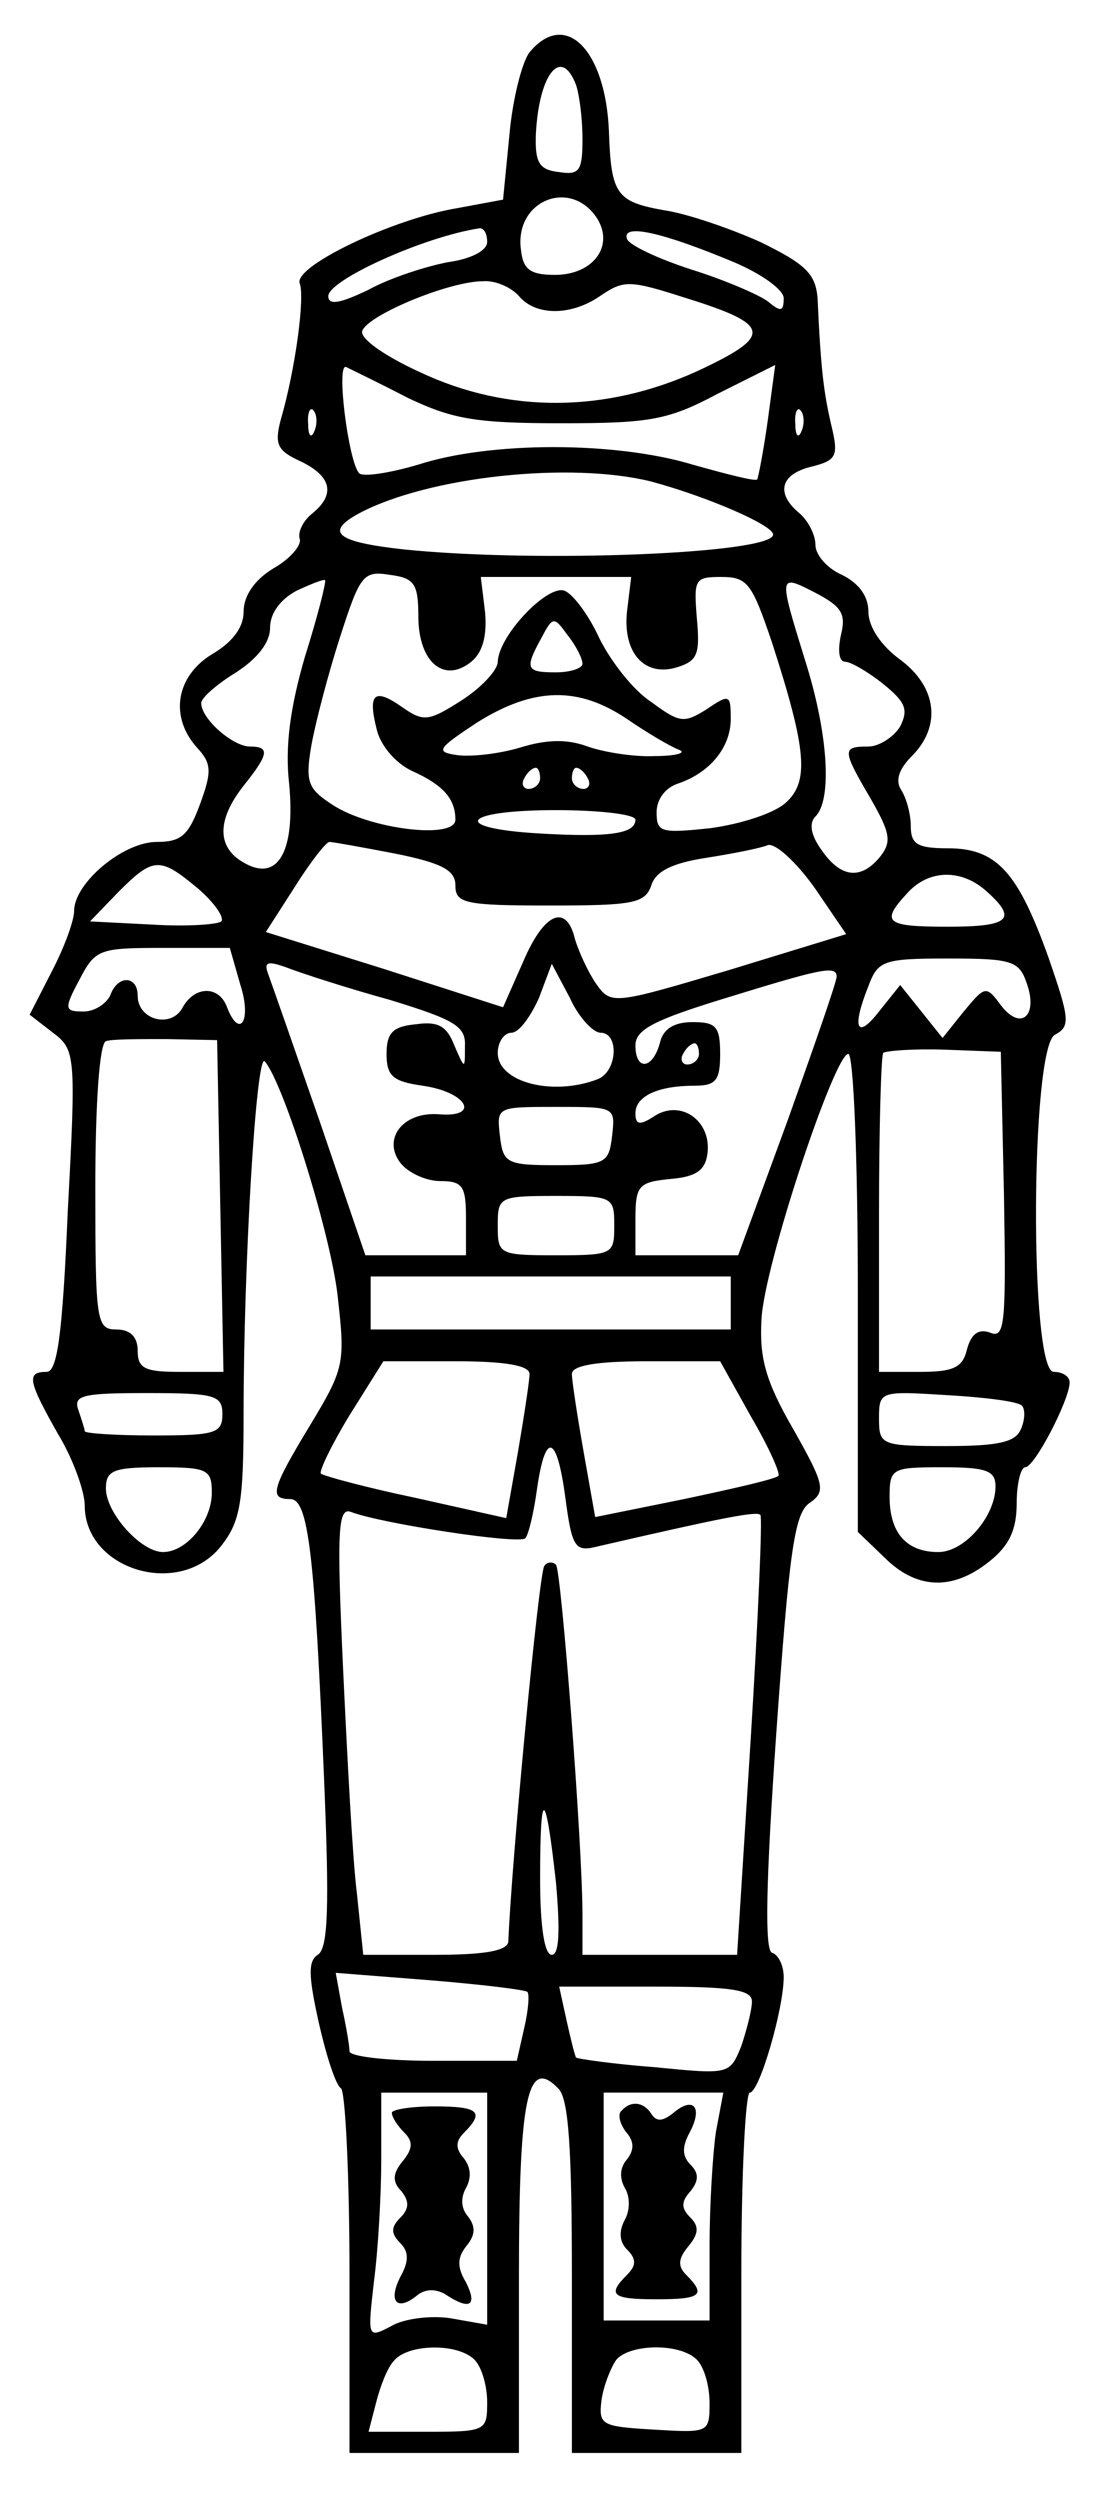 <?xml version="1.0" encoding="UTF-8" standalone="yes"?>
<svg version="1.0" xmlns="http://www.w3.org/2000/svg" width="27.6mm" height="62mm" viewBox="0 0 105 235" preserveAspectRatio="xMidYMid meet">
  <g transform="translate(0,235) scale(0.1,-0.1)" fill="#000000" stroke="none">
    <path d="M500 2305 c-7 -9 -16 -44 -19 -78 l-6 -61 -43 -8 c-61 -10 -155 -55
-149 -71 5 -13 -4 -81 -18 -129 -6 -23 -3 -29 19 -39 29 -14 33 -31 11 -49 -9
-7 -14 -18 -12 -24 2 -6 -9 -19 -25 -28 -18 -11 -28 -26 -28 -41 0 -15 -11
-29 -30 -40 -34 -21 -40 -59 -14 -88 14 -15 14 -23 3 -53 -11 -30 -18 -36 -41
-36 -32 0 -78 -39 -78 -65 0 -9 -9 -34 -21 -57 l-21 -41 22 -17 c21 -16 22
-20 14 -168 -5 -118 -10 -152 -20 -152 -19 0 -18 -8 11 -59 14 -23 25 -54 25
-67 0 -61 90 -88 129 -38 18 23 21 41 21 124 0 142 12 342 20 333 18 -21 63
-165 69 -223 7 -62 6 -67 -26 -120 -37 -61 -39 -70 -19 -70 17 0 23 -49 32
-264 5 -120 4 -160 -6 -166 -9 -6 -9 -19 1 -64 7 -31 16 -59 21 -62 4 -3 8
-81 8 -175 l0 -169 80 0 80 0 0 165 c0 171 8 209 37 179 10 -9 13 -57 13 -178
l0 -166 80 0 80 0 0 170 c0 94 4 170 8 170 9 0 32 79 32 109 0 11 -5 21 -11
23 -7 2 -6 64 4 207 12 169 17 207 31 217 16 11 15 17 -15 70 -26 45 -32 67
-30 103 2 50 69 251 82 251 5 0 9 -101 9 -225 l0 -226 25 -24 c30 -30 64 -32
99 -4 19 15 26 30 26 55 0 19 4 34 8 34 9 0 42 64 42 80 0 6 -7 10 -15 10 -23
0 -22 305 1 318 15 8 14 15 -6 73 -29 81 -49 103 -95 103 -29 0 -35 4 -35 21
0 11 -4 26 -9 34 -6 9 -2 20 10 32 28 28 24 65 -11 91 -18 13 -30 31 -30 45 0
15 -9 27 -25 35 -14 6 -25 19 -25 28 0 10 -7 23 -15 30 -23 19 -18 37 11 44
24 6 26 10 19 39 -7 30 -10 52 -13 120 -2 23 -11 32 -54 53 -29 13 -70 27 -91
30 -45 8 -50 15 -52 74 -3 77 -41 116 -75 75z m44 -31 c3 -9 6 -31 6 -51 0
-30 -3 -34 -22 -31 -19 2 -23 9 -22 36 3 57 24 83 38 46z m20 -126 c16 -26 -4
-53 -40 -53 -23 0 -30 5 -32 23 -7 47 47 69 72 30z m-104 -22 c0 -8 -15 -16
-37 -19 -21 -4 -55 -15 -75 -26 -27 -13 -38 -15 -38 -6 0 15 90 56 143 64 4 0
7 -5 7 -13z m233 -19 c26 -11 47 -26 47 -34 0 -13 -3 -13 -15 -3 -8 6 -40 20
-72 30 -31 10 -59 23 -61 29 -5 15 34 6 101 -22z m-203 -32 c16 -19 50 -19 78
1 21 14 27 14 77 -2 84 -26 86 -36 13 -70 -86 -39 -178 -40 -261 -1 -35 16
-57 32 -55 39 5 15 82 47 114 47 12 1 27 -6 34 -14z m-105 -96 c42 -20 64 -24
145 -24 84 0 101 3 148 28 l54 27 -7 -52 c-4 -29 -9 -54 -10 -56 -2 -2 -29 5
-61 14 -73 22 -191 22 -259 0 -27 -8 -53 -12 -56 -8 -10 11 -22 105 -12 100 4
-2 31 -15 58 -29z m-88 -31 c-3 -8 -6 -5 -6 6 -1 11 2 17 5 13 3 -3 4 -12 1
-19z m460 0 c-3 -8 -6 -5 -6 6 -1 11 2 17 5 13 3 -3 4 -12 1 -19z m-142 -48
c52 -14 115 -41 115 -50 0 -18 -222 -27 -349 -14 -63 7 -75 16 -42 34 66 35
200 49 276 30z m-220 -127 c0 -43 24 -64 50 -43 11 9 15 25 13 47 l-4 33 71 0
71 0 -4 -33 c-4 -39 17 -62 48 -52 19 6 21 13 18 46 -3 37 -2 39 23 39 25 0
29 -6 48 -62 33 -102 35 -131 13 -151 -11 -10 -42 -20 -71 -24 -47 -5 -51 -4
-51 15 0 12 8 23 20 27 30 10 50 34 50 61 0 23 -1 24 -23 9 -21 -13 -25 -13
-52 7 -17 11 -38 38 -49 60 -10 22 -25 42 -33 45 -16 6 -62 -42 -63 -67 0 -8
-16 -25 -35 -37 -30 -19 -35 -20 -55 -6 -27 19 -33 13 -24 -22 4 -15 18 -31
33 -38 29 -13 41 -26 41 -46 0 -19 -81 -9 -116 14 -23 15 -26 21 -20 56 4 22
16 68 27 102 19 59 22 63 47 59 23 -3 27 -8 27 -39z m-107 -38 c-14 -48 -19
-85 -15 -120 6 -63 -10 -93 -42 -75 -26 14 -27 40 -1 73 24 30 25 37 6 37 -16
0 -46 26 -46 41 0 5 15 18 33 29 20 13 32 28 32 42 0 14 10 27 25 35 13 6 25
11 27 10 1 -2 -7 -34 -19 -72z m506 20 c-3 -14 -2 -25 4 -25 5 0 21 -9 36 -21
21 -17 24 -24 16 -40 -6 -10 -20 -19 -30 -19 -25 0 -25 -3 2 -49 19 -33 20
-41 9 -55 -18 -22 -37 -20 -55 6 -11 15 -12 26 -6 32 16 16 12 79 -10 148 -25
81 -25 81 10 63 25 -13 29 -20 24 -40z m-244 -27 c0 -4 -11 -8 -25 -8 -28 0
-30 3 -14 32 11 21 12 21 25 3 8 -10 14 -22 14 -27z m42 -52 c19 -13 41 -26
49 -29 8 -3 -3 -6 -23 -6 -20 -1 -49 4 -63 9 -19 7 -38 7 -64 -1 -20 -6 -47
-9 -60 -7 -20 3 -18 6 20 31 53 33 95 34 141 3z m-82 -56 c0 -5 -5 -10 -11
-10 -5 0 -7 5 -4 10 3 6 8 10 11 10 2 0 4 -4 4 -10z m45 0 c3 -5 1 -10 -4 -10
-6 0 -11 5 -11 10 0 6 2 10 4 10 3 0 8 -4 11 -10z m45 -39 c0 -13 -23 -17 -91
-13 -85 5 -73 22 16 22 41 0 75 -4 75 -9z m-227 -32 c45 -9 57 -16 57 -30 0
-17 9 -19 89 -19 79 0 90 2 96 19 4 13 19 21 52 26 25 4 51 9 58 12 7 2 26
-15 44 -40 l30 -44 -111 -34 c-108 -32 -111 -33 -125 -13 -7 10 -16 29 -20 42
-8 34 -29 26 -49 -21 l-19 -43 -112 36 -112 35 27 42 c15 24 30 43 33 43 3 0
31 -5 62 -11z m-186 -33 c15 -13 25 -27 22 -31 -4 -3 -33 -5 -65 -3 l-59 3 27
28 c33 33 39 33 75 3z m745 -3 c29 -26 21 -33 -37 -33 -59 0 -64 4 -38 32 20
22 51 23 75 1z m-705 -88 c11 -34 -1 -52 -13 -20 -8 20 -31 19 -42 -2 -11 -19
-42 -11 -42 12 0 19 -19 20 -26 0 -4 -8 -15 -15 -25 -15 -18 0 -19 2 -4 30 15
29 19 30 79 30 l63 0 10 -35z m141 -14 c62 -19 72 -25 71 -44 0 -22 0 -22 -10
1 -7 18 -15 23 -36 20 -22 -2 -28 -8 -28 -28 0 -21 6 -26 34 -30 42 -6 55 -30
16 -27 -35 3 -55 -24 -36 -47 8 -9 24 -16 37 -16 21 0 24 -5 24 -35 l0 -35
-47 0 -48 0 -43 126 c-24 69 -46 132 -49 140 -4 11 0 12 19 5 13 -5 56 -19 96
-30z m601 17 c12 -32 -5 -47 -24 -22 -14 19 -15 18 -35 -6 l-20 -25 -20 25
-20 25 -20 -25 c-21 -27 -26 -16 -10 24 9 24 14 26 75 26 59 0 67 -2 74 -22z
m-402 -48 c18 0 16 -37 -3 -44 -42 -16 -94 -3 -94 25 0 10 6 19 13 19 7 0 18
15 26 33 l12 32 17 -32 c8 -18 22 -33 29 -33z m223 53 c0 -5 -21 -65 -46 -135
l-47 -128 -48 0 -49 0 0 34 c0 32 3 35 33 38 24 2 33 8 35 24 4 30 -24 51 -49
36 -15 -10 -19 -9 -19 2 0 16 21 26 56 26 20 0 24 5 24 30 0 26 -4 30 -26 30
-17 0 -28 -6 -31 -20 -7 -25 -23 -26 -23 -2 0 15 18 24 83 44 91 28 107 32
107 21z m-582 -217 l3 -156 -41 0 c-33 0 -40 3 -40 20 0 13 -7 20 -20 20 -19
0 -20 7 -20 134 0 80 4 136 10 138 5 2 31 2 57 2 l48 -1 3 -157z m452 144 c0
-5 -5 -10 -11 -10 -5 0 -7 5 -4 10 3 6 8 10 11 10 2 0 4 -4 4 -10z m288 -134
c2 -120 1 -135 -13 -129 -11 4 -18 -1 -22 -16 -4 -17 -13 -21 -44 -21 l-39 0
0 148 c0 82 2 151 4 153 3 2 29 4 58 3 l53 -2 3 -136z m-370 57 c-3 -26 -6
-28 -53 -28 -47 0 -50 2 -53 28 -3 27 -3 27 53 27 56 0 56 0 53 -27z m2 -85
c0 -27 -1 -28 -55 -28 -54 0 -55 1 -55 28 0 27 1 28 55 28 54 0 55 -1 55 -28z
m110 -73 l0 -25 -170 0 -170 0 0 25 0 25 170 0 170 0 0 -25z m-190 -67 c0 -6
-5 -39 -11 -74 l-11 -62 -85 19 c-48 10 -88 21 -90 23 -2 2 10 27 27 55 l32
51 69 0 c46 0 69 -4 69 -12z m209 -40 c17 -29 28 -54 26 -56 -2 -3 -42 -12
-89 -22 l-84 -17 -11 62 c-6 34 -11 67 -11 73 0 8 23 12 70 12 l70 0 29 -52z
m-499 2 c0 -18 -7 -20 -65 -20 -36 0 -65 2 -65 4 0 2 -3 11 -6 20 -5 14 4 16
65 16 64 0 71 -2 71 -20z m755 8 c3 -3 3 -13 -1 -22 -5 -12 -20 -16 -70 -16
-62 0 -64 1 -64 26 0 26 1 26 65 22 35 -2 67 -6 70 -10z m-431 -88 c6 -45 9
-50 29 -45 117 27 152 34 155 30 2 -2 -2 -96 -9 -209 l-13 -206 -73 0 -73 0 0
38 c0 66 -20 325 -25 330 -3 3 -8 3 -11 -1 -5 -5 -31 -279 -34 -354 0 -9 -21
-13 -69 -13 l-68 0 -6 58 c-4 31 -9 126 -13 211 -6 130 -5 153 7 149 28 -11
159 -31 165 -25 3 3 8 24 11 46 8 56 19 52 27 -9z m-334 6 c0 -27 -24 -56 -46
-56 -21 0 -54 37 -54 60 0 17 7 20 50 20 46 0 50 -2 50 -24z m740 6 c0 -28
-29 -62 -54 -62 -30 0 -46 18 -46 52 0 27 2 28 50 28 41 0 50 -3 50 -18z
m-415 -374 c4 -46 3 -68 -4 -68 -7 0 -11 27 -11 72 0 87 5 86 15 -4z m-27
-103 c2 -2 1 -17 -3 -34 l-7 -31 -79 0 c-43 0 -79 4 -79 9 0 5 -3 23 -7 41
l-6 33 89 -7 c49 -4 90 -9 92 -11z m212 -9 c0 -8 -5 -27 -10 -42 -11 -27 -11
-27 -82 -20 -40 3 -73 8 -74 9 -1 1 -5 17 -9 35 l-7 32 91 0 c72 0 91 -3 91
-14z m-250 -195 l0 -110 -34 6 c-18 3 -44 0 -56 -7 -23 -12 -23 -12 -17 41 4
30 7 82 7 117 l0 62 50 0 50 0 0 -109z m216 72 c-3 -21 -6 -69 -6 -108 l0 -70
-50 0 -50 0 0 108 0 107 56 0 57 0 -7 -37z m-228 -215 c7 -7 12 -25 12 -40 0
-27 -1 -28 -56 -28 l-56 0 7 27 c4 16 11 34 17 40 13 16 60 17 76 1z m210 0
c7 -7 12 -25 12 -41 0 -28 -1 -28 -52 -25 -50 3 -53 4 -50 28 2 14 9 31 14 38
13 15 60 16 76 0z"/>
    <path d="M370 361 c0 -4 5 -12 12 -19 8 -8 8 -15 -2 -27 -9 -11 -10 -19 -1
-28 8 -10 7 -17 -1 -25 -9 -9 -9 -15 0 -24 8 -8 8 -17 1 -30 -13 -24 -5 -35
14 -20 8 7 18 7 27 2 24 -16 31 -11 20 11 -9 15 -8 24 1 35 8 10 8 18 1 27 -7
8 -7 18 -2 27 5 9 5 19 -2 28 -8 9 -8 16 0 24 20 20 14 25 -28 25 -22 0 -40
-3 -40 -6z"/>
    <path d="M587 363 c-4 -3 -2 -12 4 -20 8 -9 8 -17 1 -26 -7 -8 -7 -18 -2 -27
5 -8 5 -21 0 -30 -6 -11 -5 -21 2 -28 9 -9 9 -15 0 -24 -19 -19 -14 -23 28
-23 42 0 47 4 28 23 -8 8 -8 15 2 27 10 12 10 19 2 27 -9 9 -9 15 0 25 8 10 8
17 0 25 -8 8 -8 17 -1 30 13 24 4 35 -15 19 -10 -8 -16 -9 -21 -1 -7 11 -19
13 -28 3z"/>
  </g>
</svg>